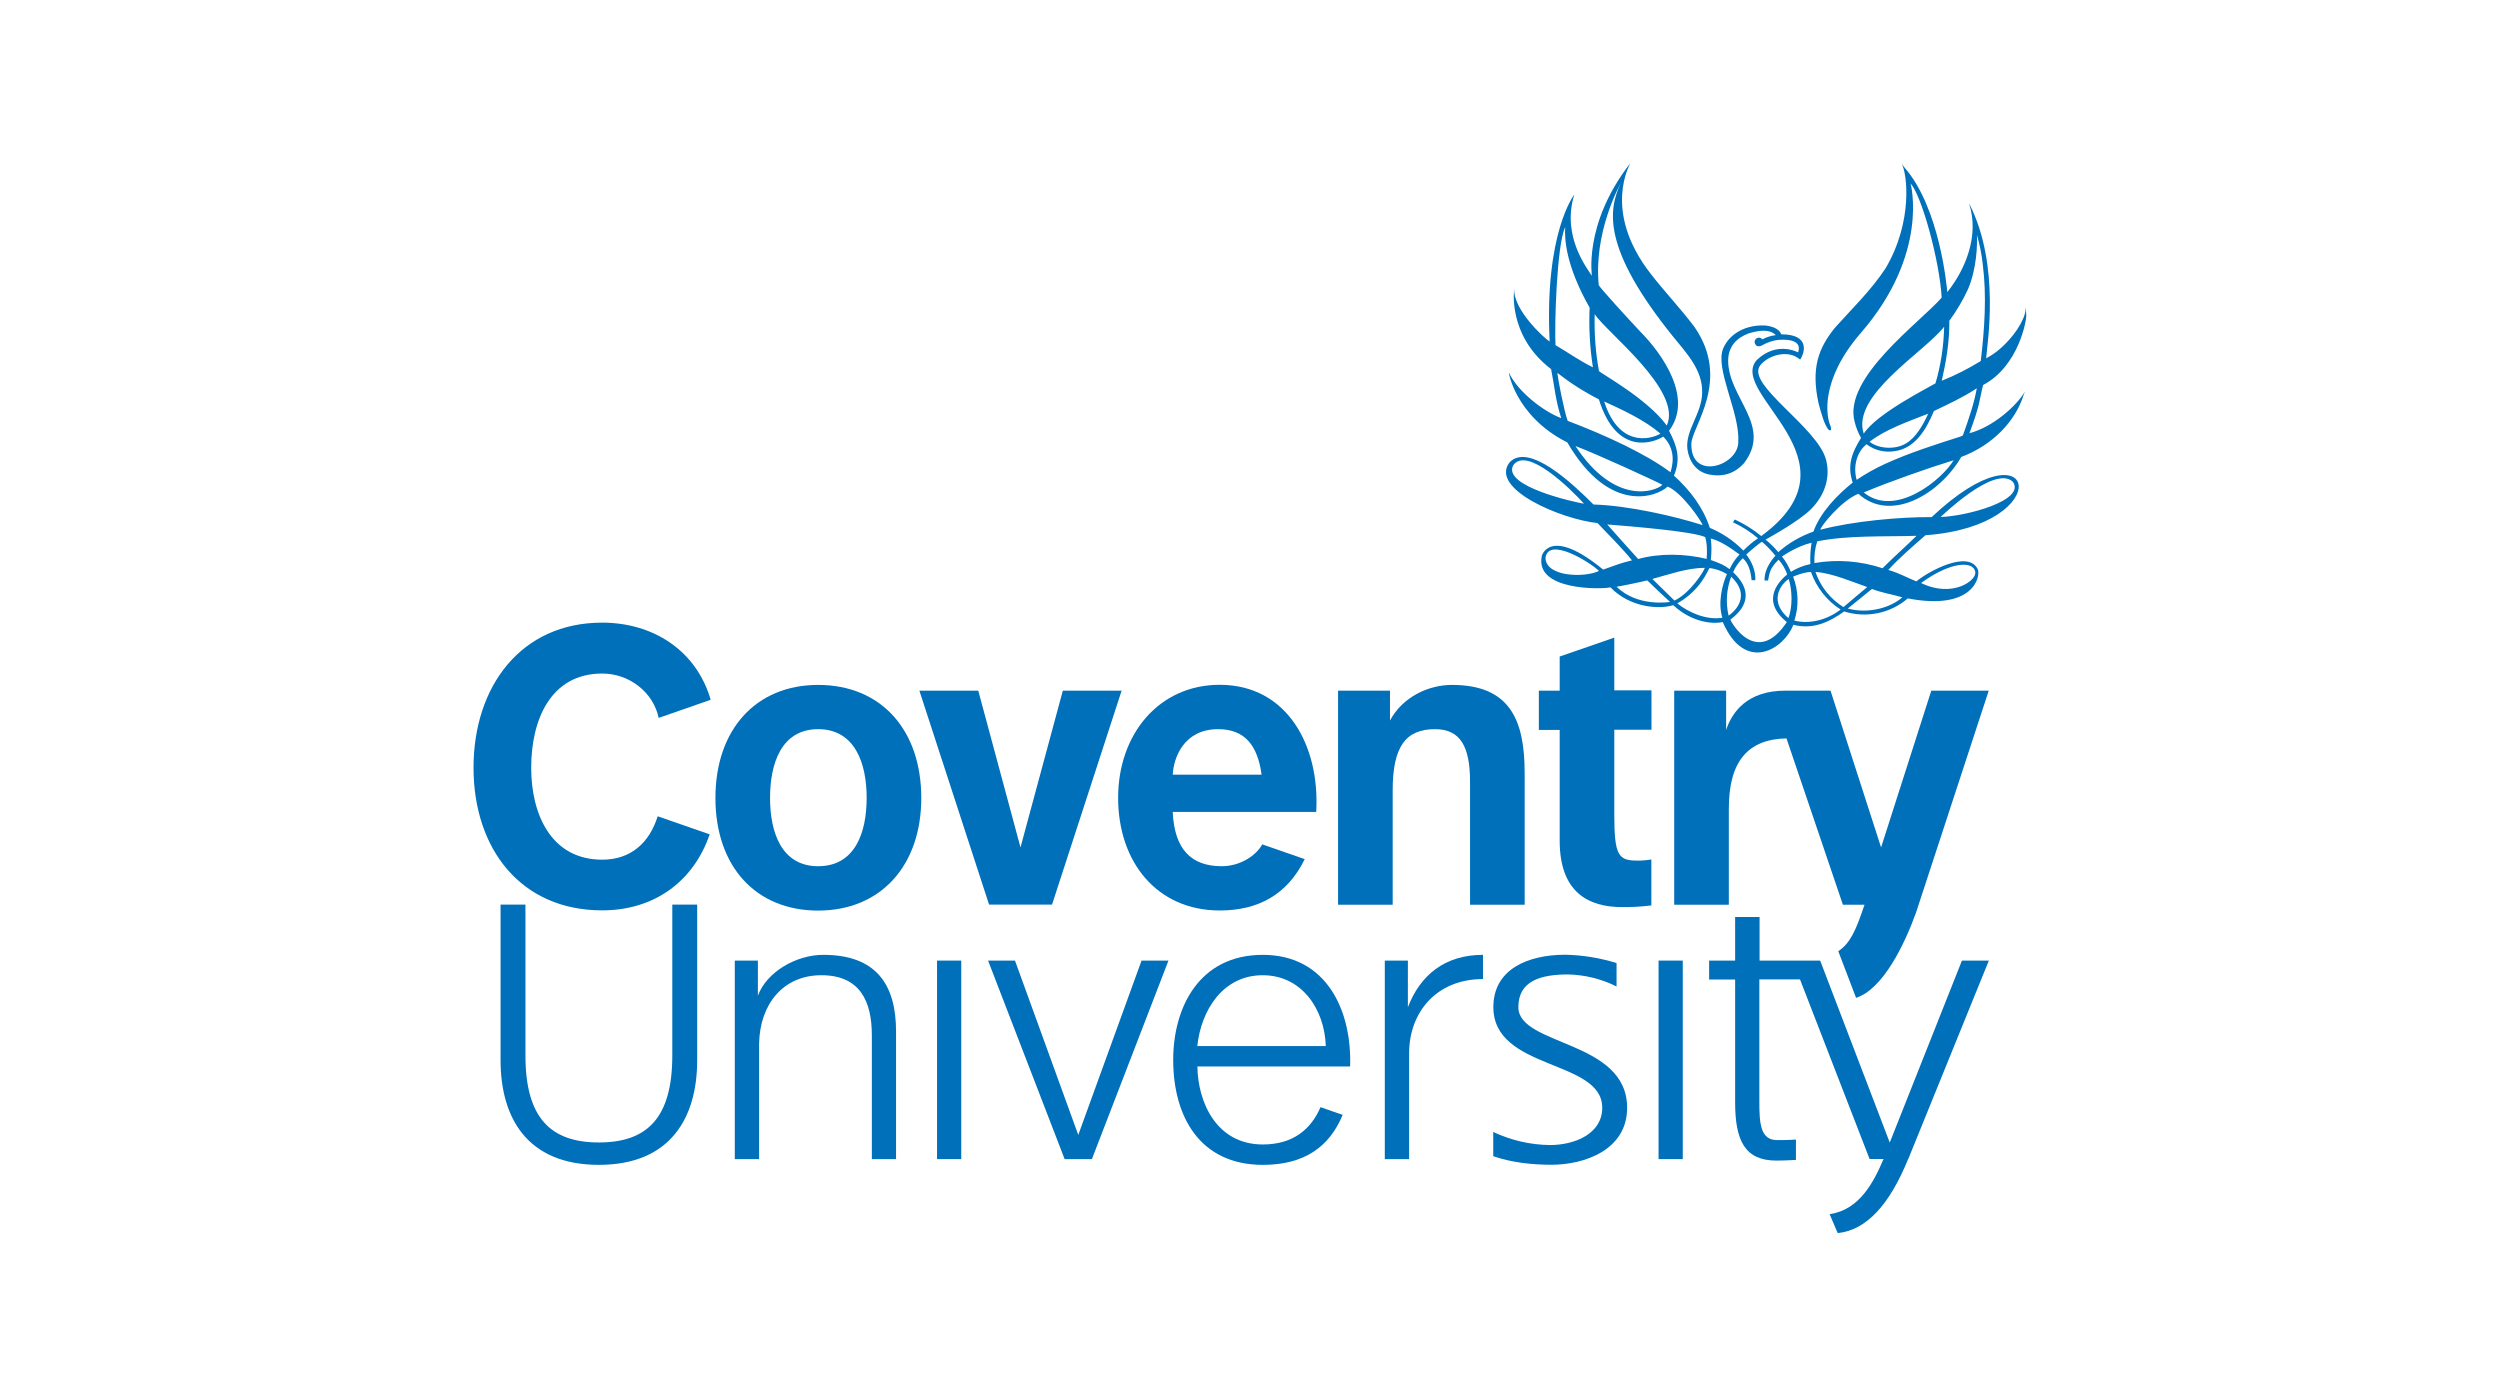 <?xml version="1.0" encoding="UTF-8"?><svg id="Layer_2" xmlns="http://www.w3.org/2000/svg" viewBox="0 0 222 124"><g id="Logos"><g id="coventry"><rect width="222" height="124" style="fill:#fff;"/><g id="Layer_2-2"><g id="Layer_1-2"><path d="M72.65,60.82c-5.53,0-9.12,3.97-9.12,10.04s3.58,10,9.12,10,9.16-3.97,9.16-10c0-6.07-3.59-10.04-9.16-10.04ZM72.65,76.92c-3.28,0-4.27-3.05-4.27-6.07s.99-6.1,4.27-6.1,4.31,3.05,4.31,6.1c0,3.02-.99,6.07-4.31,6.07Z" style="fill:#0070ba;"/><polygon points="93.42 80.33 99.6 61.33 94.38 61.33 90.62 75.25 86.87 61.33 81.64 61.33 87.83 80.33 93.42 80.33" style="fill:#0070ba;"/><path d="M53.17,103.44c6.44,0,8.74-4.27,8.74-9.29v-13.82h-2.21v13.3c.03,5.67-2.26,7.82-6.52,7.82s-6.55-2.15-6.52-7.82v-13.3h-2.21v13.82c0,5.02,2.29,9.29,8.74,9.29Z" style="fill:#0070ba;"/><rect x="83.21" y="85.3" width="2.15" height="17.63" style="fill:#0070ba;"/><polygon points="96.96 102.93 103.76 85.3 101.37 85.3 95.75 100.78 90.13 85.3 87.74 85.3 94.54 102.93 96.96 102.93" style="fill:#0070ba;"/><rect x="147.28" y="85.3" width="2.15" height="17.63" style="fill:#0070ba;"/><path d="M123.67,80.34v-10.15c0-3.86,1.13-5.44,3.76-5.44,2.25,0,3.11,1.54,3.11,4.67v10.92h4.85v-11.69c0-4.71-1.3-7.83-6.46-7.83-2.05,0-4.36,1.04-5.5,3.16v-2.65h-4.61v19.01h4.85Z" style="fill:#0070ba;"/><path d="M143.35,56.62l-4.85,1.68v3.03h-1.85v3.49h1.85v9.83c0,4.61,2.57,5.9,5.54,5.9.87.01,1.74-.04,2.6-.15v-4.08c-.42.07-.85.11-1.27.1-1.64,0-2.02-.44-2.02-4.04v-7.58h3.3v-3.5h-3.3v-4.71Z" style="fill:#0070ba;"/><path d="M67.41,102.93v-10.29c.07-3.45,2.12-6.04,5.53-6.04s4.48,2.29,4.48,5.33v11h2.15v-11.34c0-4.2-1.8-6.8-6.46-6.8-2.42,0-5.03,1.52-5.81,3.63v-3.12h-2.05v17.63h2.16Z" style="fill:#0070ba;"/><path d="M125.13,102.93v-9.4c0-3.65,2.44-6.59,6.56-6.59v-2.15c-3.41,0-5.57,1.81-6.67,4.65v-4.14h-2.05v17.63h2.15Z" style="fill:#0070ba;"/><path d="M134.83,89.43c0-2.34,2-2.9,4.43-2.9,1.49.04,2.96.4,4.29,1.07v-2.08c-1.48-.46-3.01-.71-4.55-.74-3.28,0-6.39,1.26-6.39,4.65,0,5.65,9.67,4.62,9.67,8.94,0,2.29-2.41,3.31-4.65,3.31-1.74-.02-3.45-.42-5.03-1.16v2.15c1.62.56,3.42.76,5.18.76,2.88,0,6.71-1.29,6.71-5.06,0-6.04-9.66-5.47-9.66-8.94Z" style="fill:#0070ba;"/><path d="M169.44,102.93c-1.65,4.05-3.69,6.3-6.25,6.57l-.72-1.68c2.66-.39,3.91-2.84,4.79-4.9h-1.24l-6.18-15.95h-3.61v10.83c0,1.9.07,3.44,1.57,3.44.41,0,1.12,0,1.68-.05v1.81c-.63.04-1.3.06-1.74.06-2.81,0-3.66-1.8-3.66-5.17v-10.91h-2.31v-1.68h2.31v-3.87h2.17v3.87h5.38l6.18,16.16,6.41-16.16h2.39l-7.16,17.63Z" style="fill:#0070ba;"/><path d="M171.5,61.33l-4.46,13.92-4.49-13.92h-4.01c-3.38,0-4.73,1.89-5.26,3.49v-3.49h-4.61v19.01h4.85v-8.53c0-4.18,1.67-6.17,5.12-6.24l5.01,14.77h1.92c-.76,2.26-1.25,3.4-2.33,4.13l1.58,4.14h0c2.39-.78,4.29-4.71,5.32-7.56l6.46-19.72h-5.09Z" style="fill:#0070ba;"/><path d="M58.4,72.49c-.72,2.32-2.36,3.85-4.92,3.85-4.59,0-6.31-4.1-6.31-8.16,0-4.27,1.73-8.37,6.31-8.37,2.42,0,4.54,1.68,5.01,3.94l4.62-1.61c-1.29-4.42-5.15-6.85-9.64-6.85-7.19,0-11.42,5.64-11.42,12.88s4.23,12.67,11.42,12.67c4.61,0,8.11-2.55,9.55-6.75l-4.63-1.61Z" style="fill:#0070ba;"/><path d="M112.09,74.98c-.56,1-1.95,1.94-3.61,1.94-2.7,0-4.2-1.51-4.34-4.82h12.74c.34-5.85-2.56-11.29-8.57-11.29-5.36,0-9.02,4.34-9.02,10.04s3.45,10,9.02,10c3.4,0,6-1.39,7.55-4.56l-3.77-1.31ZM108.17,64.75c2.35,0,3.5,1.41,3.86,4.04h-7.89c.07-1.47.96-4.04,4.03-4.04Z" style="fill:#0070ba;"/><path d="M117.26,98.32c-.86,2-2.48,3.31-5.12,3.31-4.14,0-5.78-3.79-5.81-6.93h13.56c.17-4.96-2.09-9.91-7.75-9.91s-7.96,4.68-7.96,9.33c0,5.02,2.36,9.32,7.96,9.32,3.69,0,5.91-1.6,7.09-4.44h0l-1.96-.68ZM112.13,86.6c3.48,0,5.5,3.04,5.6,6.29h-11.41c.34-3.21,2.29-6.29,5.81-6.29h0Z" style="fill:#0070ba;"/><path d="M174.88,38.49c.99-2.66.87-2.94,1.22-4.3,3.15-1.66,3.87-5.76,3.83-6.2-.07-1.22,0-.55-.12-.13-.35,1.21-1.49,2.58-2.53,3.38-.29.22-.59.41-.91.58.07-1.12,1.3-8.22-1.48-13.69h-.02c.89,2.76-.31,5.77-1.95,7.81-.03-.38-.66-7.48-3.79-11.05l-.26-.33c.47.75,1.05,5.08-1.44,9.28-1.26,1.92-2.99,3.59-4.51,5.29-1.43,1.79-2.11,3.53-1.44,6.65.22.84.57,2.13.95,2.42.22.09.19-.19.12-.37-.38-.82-.96-4.05,2.69-8.26,6.13-7.07,4.42-13.27,4.42-13.27.98,1.04,2.59,6.92,2.76,10.13-1.91,2.2-8.78,7.12-7.73,11.02.12.5.32.99.57,1.44-.91,1.45-1.21,2.54-.74,3.96-1.37,1.11-2.86,2.62-3.49,4.36-1.15.4-2.21,1.02-3.12,1.82-.34-.41-.72-.78-1.13-1.11.29-.17,3.03-1.65,4.11-2.78,1.05-1.09,1.68-2.6,1.28-4.25-.69-2.92-7.23-6.77-5.85-8.46.72-.9,2.35-1.32,3.29-.67h0s0,0,.02.01c0,0,.01,0,.02.01h0c.07.05.14.1.2.16.43-.63.88-2.26-1.67-2.25-.2-.52-.83-.71-1.37-.78-1.63-.11-3.19.62-3.79,2.03-.76,1.78,1.48,5.71,1.34,8.24.09,2.16-4.23,3.6-4.17.23.03-1.51,3.56-5.62.29-10.36-1.22-1.63-2.66-3.14-3.87-4.7-4.43-5.66-1.79-9.86-1.84-9.86-4.32,5.59-3.32,10.21-3.43,9.99-.28-.52-2.72-3.43-1.54-7.2,0,0-2.67,3.36-2.19,13.05-.46-.28-3.25-2.8-3.15-4.7,0,0-.64,4.16,3.28,7.15.3,1.53.4,2.84.9,4.35-1.52-.55-3.86-2.34-4.63-4.01-.11-.31.46,3.81,5.17,6.17,3.79,6.51,8.04,4.77,8.9,3.92,1.23.47,3.02,3.06,3.11,3.42-2.49-.79-6.54-1.73-9.69-1.83-1.78-1.79-5.75-5.55-7.45-3.74-1.81,2.33,4.52,5.04,7.81,5.39.89.94,2.19,2.23,3.06,3.31-1.01.25-1.16.32-2.56.82-4.72-3.87-5.44-1.24-5.44-1.24-.71,3.16,5.38,2.99,6.09,2.82,1.75,1.81,4.33,1.97,5.57,1.58,1.84,1.7,3.8,1.65,4.4,1.5,2.01,4.62,5.47,2.36,6.27.24,1.74.46,3.21-.25,4.51-1.18,1.96.61,4.09.18,5.65-1.16,5.88,1.13,6.5-2,6.21-2.6-.86-1.75-4.44.24-5.45,1.09-1.03-.43-1.49-.72-2.49-1.02,1.03-1.12,2.23-2.14,3.3-3.08,11.91-.86,9.97-10.49.55-1.61-2.74-.02-6.97.35-9.88,1.12-.02-.24,1.82-2.57,3.37-3.19,2.9,2.62,7.24,0,9.14-3.27,2.86-1.08,4.8-3.22,5.51-5.43l.14-.38c-.6,1.09-2.71,3.13-4.96,3.71ZM134.38,41.31c1.2-1.69,5.02,2.02,6.28,3.42-.72-.11-7.31-1.54-6.28-3.42ZM137.24,49.53c.27-1.9,3.95.39,4.75,1.17-1.21.6-4.72.57-4.75-1.17h0ZM175.4,50.78c.18.72-1.98,2.37-4.81.99,2.75-1.99,4.67-1.93,4.81-.99h0ZM178.74,42.78c1.18,1.65-4.11,3.06-6.41,3.13,0,0,4.79-4.67,6.41-3.13h0ZM160.87,48.18c-.1.63-.14,1.27-.11,1.91-.61.13-1.2.36-1.73.69-.2-.49-.46-.95-.79-1.36,0,0,1.29-.92,2.64-1.23ZM141.6,27.88c.96,1.56,7.85,6.79,6.41,9.91-1.71-2.37-5.86-4.63-6.02-4.84-.31-1.67-.43-3.37-.38-5.07ZM147.44,38.5c-.25.23-3.53,1.72-4.99-2.85,1.63.74,3.65,1.69,4.99,2.85ZM138.99,20.2c-.07.97.04,3.38,2.17,7.12-.08,1.77.02,3.55.29,5.3-1.17-.58-2.2-1.31-3.32-1.97-.1-1.5.09-8.82.85-10.46ZM139.9,39.61c1.75.64,7.29,3.19,7.72,3.44-.57.59-4.21,1.9-7.72-3.44h0ZM148.34,41.94c-2.15-1.62-5.69-3.26-9.13-4.57-.31-.81-.88-3.79-.92-4.26,1.15.9,2.38,1.69,3.69,2.35,1.61,5.2,5.01,3.78,5.71,3.31.87.85,1.03,1.98.65,3.17h0ZM148.65,42.23c.61-1.48.29-2.59-.44-3.98,2.18-2.88-.58-6.82-2.57-8.82-1.03-1.09-3.48-3.78-3.67-4.1-.46-4.64,1.78-8.74,1.95-9.07-1.11,2.4-1.67,5.79,4.65,13.63,1.12,1.39,2.66,2.96,2.58,5.01-.03,1.84-1.51,3.32-1.31,4.98.16,1.1.77,2.03,1.95,2.26,1.25.24,2.28-.12,3.07-1,2.56-3.33-1.38-5.77-1.4-9.1,0-1.26.73-2.03,1.83-2.44.77-.22,1.79-.45,2.4.16-.42.05-.82.18-1.19.37v.02c-.11-.17-.35-.22-.52-.1-.1.07-.17.19-.17.32,0,.06.01.11.04.16.06.17.24.26.41.21,0,0,.02,0,.03,0,.09-.02.17-.06.25-.11.43-.24.9-.39,1.38-.45h0c2.39-.17,1.74,1.11,1.74,1.11,0,0-1.85-1.04-3.65.67-2.68,2.99,9.6,8.9.39,15.64-.72-.59-1.51-1.08-2.35-1.47-.07.09-.11.17-.16.25.8.37,1.55.85,2.22,1.42-.47.32-.9.68-1.3,1.09-.85-.87-1.86-1.55-2.98-2.02-.58-1.81-1.78-3.37-3.18-4.63ZM151.92,47.82c.89.22,1.8.87,2.55,1.42-.37.38-.66.82-.88,1.3-.47-.35-.84-.52-1.67-.81.07-.63.08-1.28,0-1.91ZM142.71,46.57c1.96.16,7.49.59,8.71,1.12.18.57.18,1.36.13,1.94-1.92-.47-4.2-.52-6.08.01,0,0-1.9-2.1-2.75-3.07h0ZM143.55,52.1c.22-.02,1.91-.36,2.73-.56.62.61,1.36,1.31,2.02,1.91,0,0-2.86.5-4.75-1.35ZM146.73,51.41c1.45-.39,3.04-.97,4.65-.99,0,.22-1.31,2.28-2.69,2.91-.65-.63-1.96-1.92-1.96-1.92h0ZM152.95,54.86c-1.46.22-3.01-.48-4.01-1.28,2.11-1.18,2.71-2.96,2.87-3.14.54.07,1.07.25,1.54.54-.42.94-.82,2.56-.4,3.89h0ZM153.73,51.21c1.79,1.7.34,3.07-.23,3.46-.27-1.15-.19-2.35.23-3.46h0ZM153.65,55.03c2.37-1.77,1.12-3.41.25-4.22.2-.47.5-.89.86-1.24.51.46.71,1.16.78,1.95.12,0,.1,0,.33,0,.05-.84-.32-1.65-.8-2.28.3-.28,1.15-1.01,1.4-1.13.43.38.83.79,1.19,1.24,0,0-1.01,1-.97,2.2h.31c.15-.61.09-1.03.94-1.85.34.38.6.82.76,1.31-.5.42-2.54,2.21-.03,4.23-2.67,4.03-4.97,0-5-.2h0ZM158.81,54.89c-2.04-1.79-.24-3.35.03-3.47.32,1.02.35,2.48-.03,3.47h0ZM159.34,55.11c.41-1.27.37-2.65-.11-3.9.07-.05,1.09-.45,1.59-.41.48,1.37,1.41,2.55,2.63,3.33-1.13.86-2.68,1.34-4.11.98h0ZM163.7,53.91c-1.17-.72-2.05-1.83-2.49-3.13,1.53.13,3.22.87,4.6,1.35,0,0-1.46,1.22-2.11,1.78h0ZM168.93,53.04c-1.01.9-2.96,1.5-4.85,1l2.15-1.74c.91.35,1.77.47,2.69.74h0ZM170.19,47.58c-.9.89-2.06,1.91-3.02,2.88-1.95-.65-4.03-.81-6.05-.46-.03-.65.05-1.31.25-1.93,2.73-.55,5.91-.4,8.81-.49h0ZM173.09,28.5c.65-.88,1.21-1.83,1.67-2.82.79-1.87.83-3.97.79-4.82.25.86.43,1.74.52,2.63.36,2.76.16,5.75-.18,8.57-1.1.68-2.26,1.27-3.46,1.75.38-1.71.69-3.39.67-5.31h0ZM172.64,29.03c-.04,1.7-.29,3.38-.77,5.01-.58.36-5.24,2.69-6.37,4.47-1.13-3.4,5.33-7.2,7.13-9.48h0ZM171.23,36.72c-.43.96-1.07,2.12-1.97,2.65-.89.56-2.4.52-3.24-.14,1.37-1.09,3.55-1.85,5.22-2.5h0ZM165.5,43.73c2.37-.99,5.53-2.1,7.98-2.86-1,1.7-5.17,5.16-7.98,2.86h0ZM174.14,38.75c-2.26.72-4.59,1.46-6.76,2.45-.87.4-1.71.87-2.51,1.41-.33-1.17,0-2.47.88-3.16.7.53,1.57.75,2.44.62,1.82-.21,2.84-1.87,3.54-3.57,1.3-.62,2.62-1.23,3.81-2.02-.24,1.36-.73,2.77-1.19,4.05-.06.13,0,.15-.22.21h0Z" style="fill:#0070ba;"/></g></g></g></g></svg>